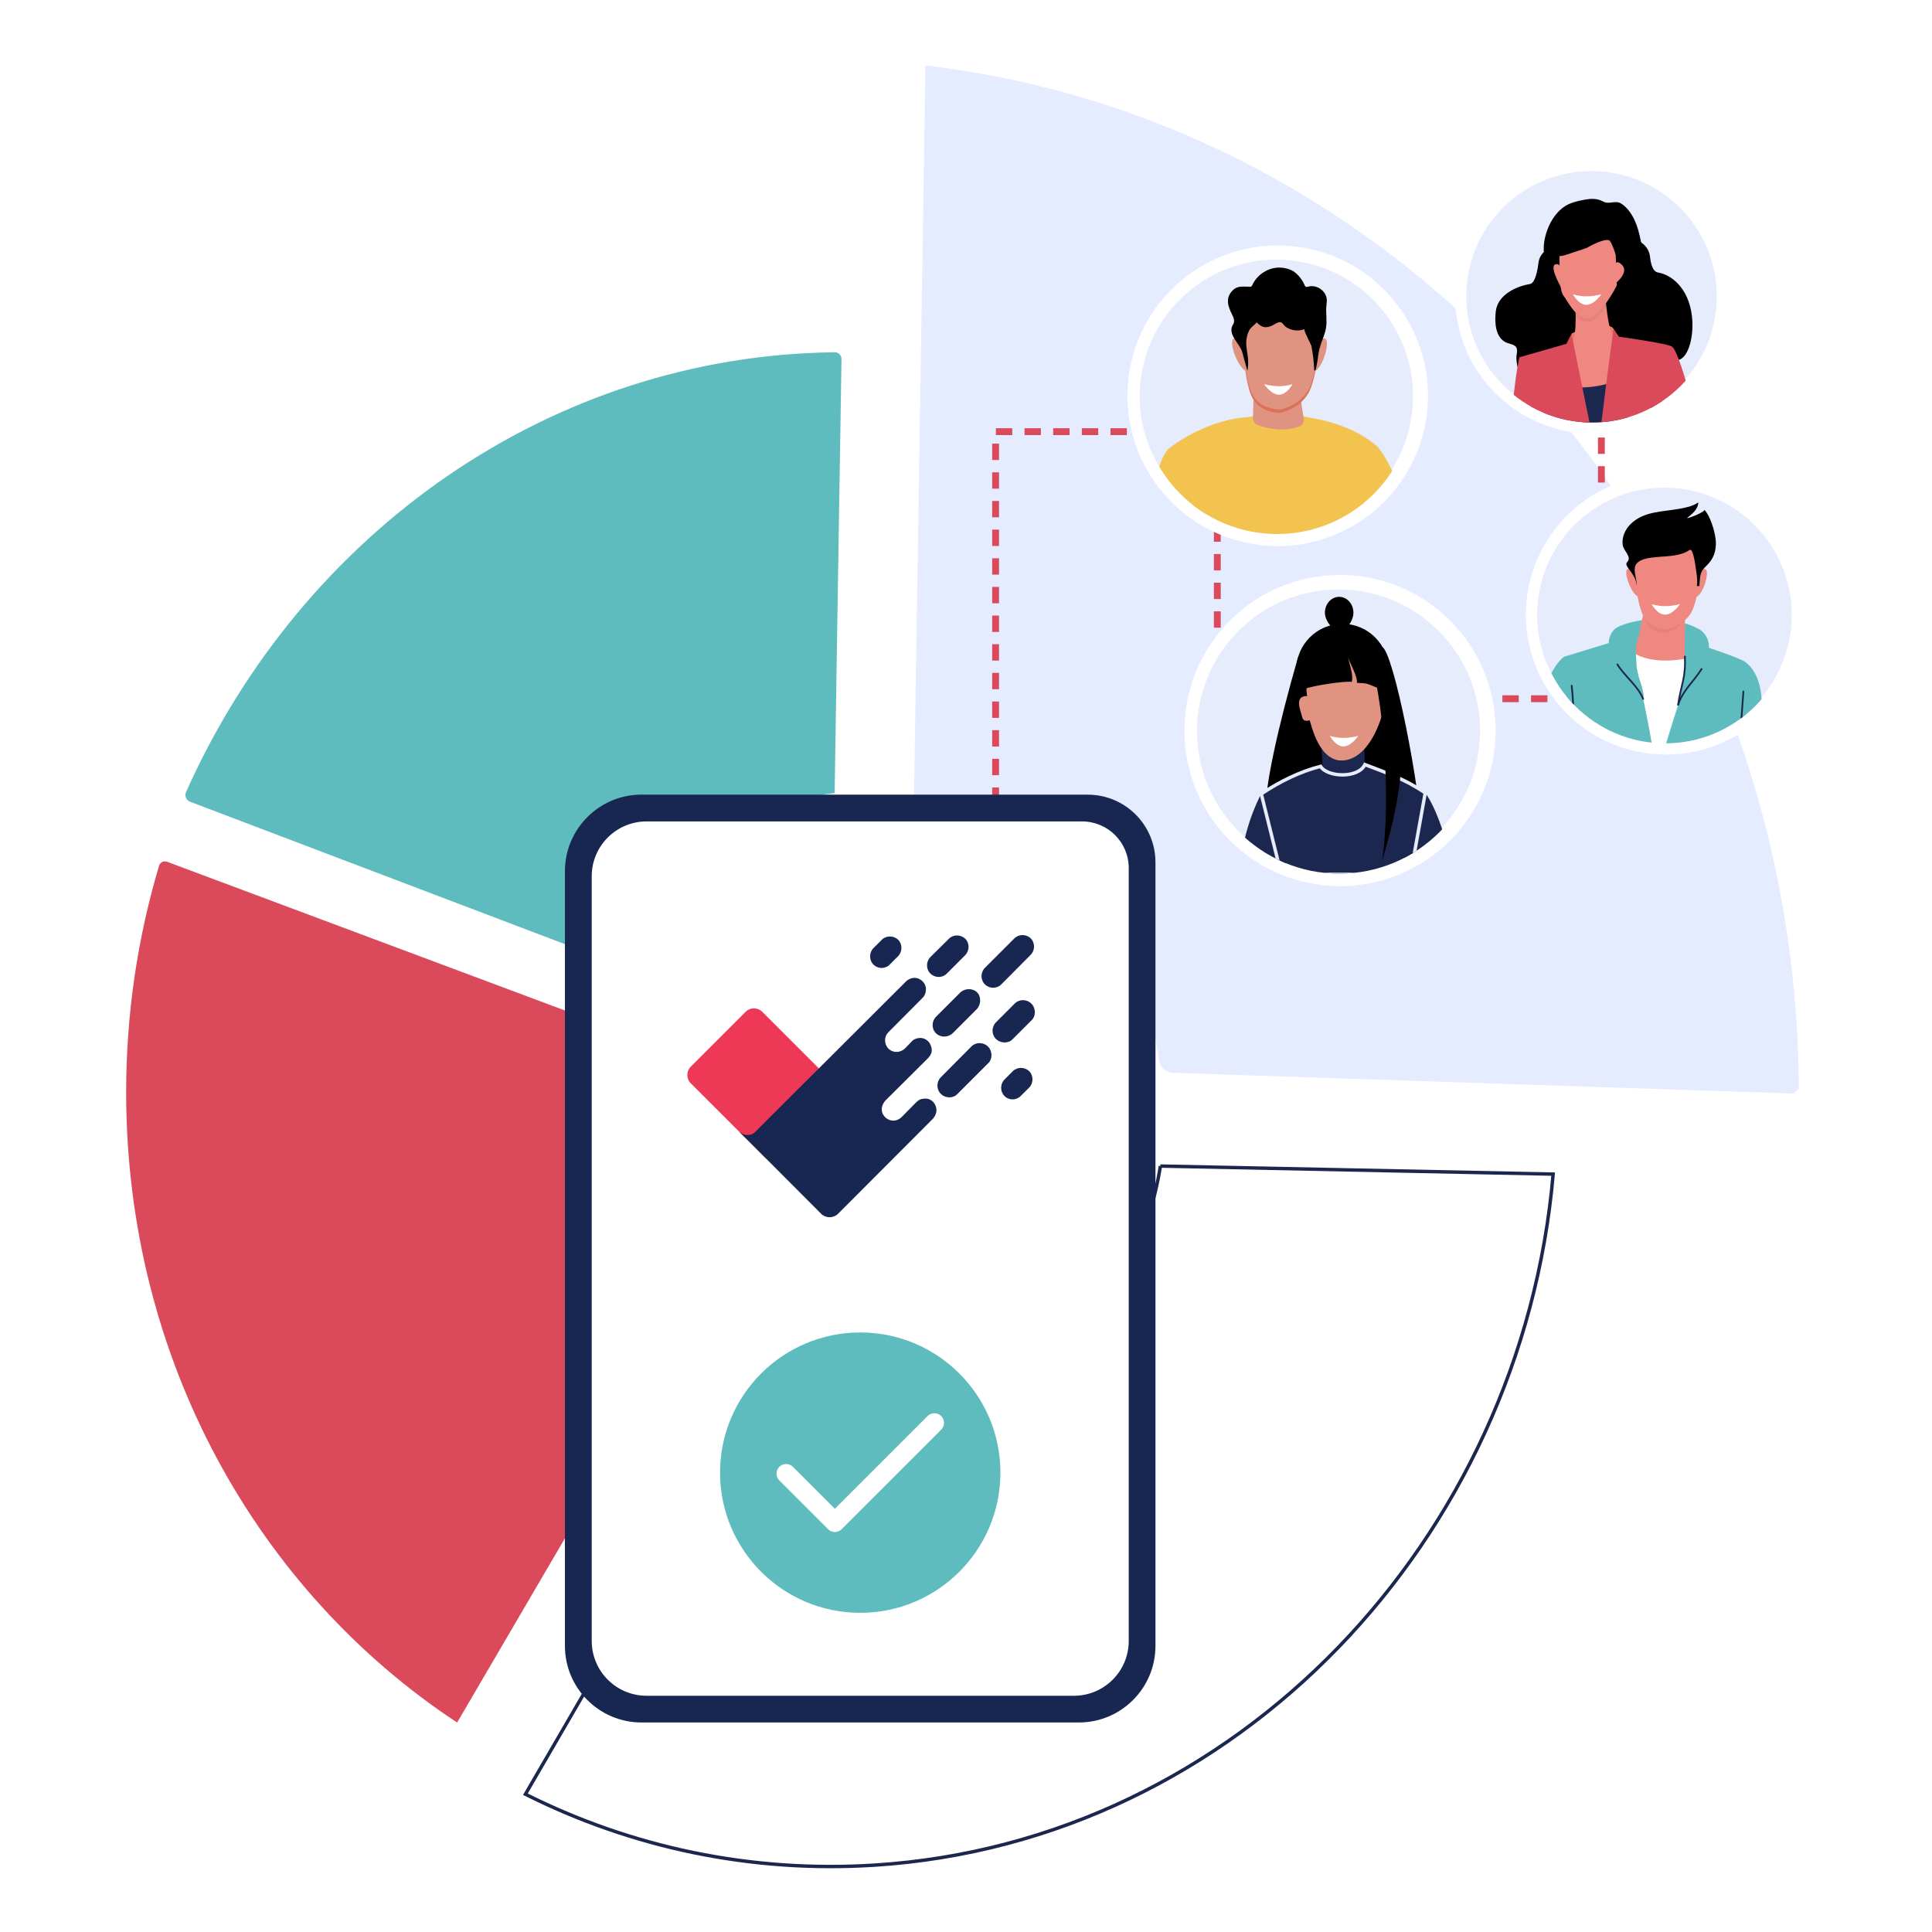 <?xml version="1.0" encoding="UTF-8"?> <svg xmlns="http://www.w3.org/2000/svg" xmlns:xlink="http://www.w3.org/1999/xlink" id="Layer_1" data-name="Layer 1" viewBox="0 0 470 470"><defs><style> .cls-1, .cls-2, .cls-3, .cls-4, .cls-5 { fill: none; } .cls-6 { fill: url(#linear-gradient); } .cls-7 { clip-path: url(#clippath); } .cls-2 { stroke-width: .42px; } .cls-2, .cls-3, .cls-8, .cls-5 { stroke-miterlimit: 10; } .cls-2, .cls-8 { stroke: #1b274e; } .cls-3 { stroke: #e6ecfc; } .cls-3, .cls-8 { stroke-width: .83px; } .cls-9 { opacity: .05; } .cls-10 { fill: #ee3956; } .cls-11 { fill: #e6ecfc; } .cls-12 { fill: #f3c34f; } .cls-13, .cls-8, .cls-14, .cls-15, .cls-16, .cls-17 { fill: #fff; } .cls-18 { fill: #e5ecff; } .cls-19 { fill: #ee8880; } .cls-20 { fill: #da7257; } .cls-21 { fill: #e19382; } .cls-22 { fill: #da4a5a; } .cls-23 { fill: #182751; } .cls-24 { fill: #1b274e; } .cls-25 { fill: #5ebbbe; } .cls-26 { clip-path: url(#clippath-1); } .cls-27 { clip-path: url(#clippath-3); } .cls-28 { clip-path: url(#clippath-2); } .cls-14 { filter: url(#drop-shadow-5); } .cls-15 { filter: url(#drop-shadow-4); } .cls-16 { filter: url(#drop-shadow-6); } .cls-17 { filter: url(#drop-shadow-3); } .cls-4 { stroke: #fff; stroke-linecap: round; stroke-linejoin: round; stroke-width: 4.68px; } .cls-5 { stroke: #da4a5a; stroke-dasharray: 0 0 3.98 2.99; stroke-width: 1.67px; } </style><filter id="drop-shadow-3" filterUnits="userSpaceOnUse"><feOffset dx="0" dy="0"></feOffset><feGaussianBlur result="blur" stdDeviation="4.17"></feGaussianBlur><feFlood flood-color="#000" flood-opacity=".25"></feFlood><feComposite in2="blur" operator="in"></feComposite><feComposite in="SourceGraphic"></feComposite></filter><clipPath id="clippath"><circle class="cls-1" cx="310.68" cy="96.66" r="33.25"></circle></clipPath><filter id="drop-shadow-4" filterUnits="userSpaceOnUse"><feOffset dx="0" dy="0"></feOffset><feGaussianBlur result="blur-2" stdDeviation="4.17"></feGaussianBlur><feFlood flood-color="#000" flood-opacity=".25"></feFlood><feComposite in2="blur-2" operator="in"></feComposite><feComposite in="SourceGraphic"></feComposite></filter><clipPath id="clippath-1"><circle class="cls-1" cx="387.34" cy="72.32" r="30.47"></circle></clipPath><linearGradient id="linear-gradient" x1="378.59" y1="23.23" x2="381.96" y2="45.34" gradientUnits="userSpaceOnUse"><stop offset="0" stop-color="#ef9690"></stop><stop offset="1" stop-color="#ec7969"></stop></linearGradient><filter id="drop-shadow-5" filterUnits="userSpaceOnUse"><feOffset dx="0" dy="0"></feOffset><feGaussianBlur result="blur-3" stdDeviation="4.17"></feGaussianBlur><feFlood flood-color="#000" flood-opacity=".25"></feFlood><feComposite in2="blur-3" operator="in"></feComposite><feComposite in="SourceGraphic"></feComposite></filter><clipPath id="clippath-2"><circle class="cls-1" cx="325.82" cy="178.1" r="34.43"></circle></clipPath><filter id="drop-shadow-6" filterUnits="userSpaceOnUse"><feOffset dx="0" dy="0"></feOffset><feGaussianBlur result="blur-4" stdDeviation="4.17"></feGaussianBlur><feFlood flood-color="#000" flood-opacity=".25"></feFlood><feComposite in2="blur-4" operator="in"></feComposite><feComposite in="SourceGraphic"></feComposite></filter><clipPath id="clippath-3"><circle class="cls-1" cx="405.1" cy="149.86" r="30.97"></circle></clipPath></defs><g><path class="cls-25" d="m146.36,233.08c11.29-21.93,32.29-37.39,56.68-40.15l1.67-105.59c.01-.9-.72-1.64-1.62-1.64-68.79.75-129.5,43.56-157.83,106.98-.41.92.04,2,.99,2.36l100.11,38.04Z"></path><path class="cls-8" d="m282.3,283.67c-5.74,35.21-31.76,62.72-67.12,63.92-9.95.34-21.82-1.97-30.54-5.51-.91-.37-1.95,0-2.45.85l-54.38,93.55c25.69,12.88,54.7,19.19,85.03,17.25,88.12-5.65,157.32-79.37,165-168.1l-95.55-1.96Z"></path><path class="cls-22" d="m111.21,419.04l54.57-93.27c.69-1.18.45-2.7-.58-3.6-15.65-13.77-25.61-34.46-25.61-57.81,0-5.85.63-11.56,1.82-17.05l-100.77-37.67c-.8-.3-1.7.14-1.94.96-5.2,17.44-8.01,35.95-8.01,55.11,0,65.29,32.26,121.52,80.51,153.33Z"></path><path class="cls-18" d="m222.35,193.43c31.23,5.22,55.45,31.52,59.56,64.39.22,1.76,1.67,3.1,3.44,3.16l151.06,5.06c.47-.46.72-.7,1.19-1.15-.46-126.37-91.08-234.64-212.46-248.97l-2.79,177.51Z"></path></g><polyline class="cls-5" points="389.57 71.59 389.57 169.98 296.14 169.98 296.14 105.01 242.2 105.01 242.2 217.19"></polyline><path class="cls-23" d="m156.07,193.32h108.56c9.09,0,16.46,7.38,16.46,16.46v190.62c0,10.28-8.35,18.63-18.63,18.63h-106.4c-10.28,0-18.63-8.35-18.63-18.63v-188.46c0-10.28,8.35-18.63,18.63-18.63Z"></path><path class="cls-13" d="m157.29,199.83h105.96c6.26,0,11.34,5.08,11.34,11.34v188.02c0,7.37-5.98,13.34-13.34,13.34h-103.96c-7.37,0-13.34-5.98-13.34-13.34v-186.02c0-7.37,5.98-13.34,13.34-13.34Z"></path><g><path class="cls-10" d="m168.01,263.5c-1.07-1.07-1.07-2.87,0-3.98l13.41-13.41c1.07-1.07,2.87-1.07,3.98,0l17.98,17.98c1.07,1.07,1.07,2.87,0,3.98l-13.41,13.41c-1.07,1.07-2.87,1.07-3.98,0l-17.98-17.98Z"></path><path class="cls-23" d="m227.68,251.36c-1.07-1.07-1.07-2.87,0-3.98l5.88-5.88c1.07-1.07,2.96-1.21,4.13-.1,1.07,1.07.97,3.01-.1,4.13l-5.88,5.88c-1.17,1.02-2.92,1.02-4.03-.05Z"></path><path class="cls-23" d="m239.58,239.45c-1.07-1.07-1.07-2.87,0-3.98l7.19-7.19c1.07-1.07,2.87-1.07,3.98,0,1.07,1.07,1.07,2.87,0,3.98l-7.19,7.24c-1.07,1.07-2.87,1.07-3.98-.05Z"></path><path class="cls-23" d="m226.32,232.84c-1.07,1.12-1.07,2.92,0,3.98,1.12,1.12,2.92,1.12,3.98.05l4.52-4.52c1.07-1.12,1.07-2.92,0-3.98-1.12-1.07-2.92-1.07-3.98,0l-4.52,4.47Z"></path><path class="cls-23" d="m228.85,262.09c-1.07,1.12-1.07,2.92,0,3.98,1.07,1.12,2.96,1.21,4.03.1l7.53-7.53c1.12-1.07,1.02-3.01-.1-4.08-1.12-1.07-2.92-1.07-3.98,0l-7.48,7.53Z"></path><path class="cls-23" d="m242.26,248.73c-1.07,1.12-1.07,2.92,0,3.98,1.07,1.12,3.01,1.21,4.08.1l4.62-4.62c1.12-1.07,1.02-3.01-.1-4.08-1.12-1.07-2.92-1.07-3.98,0l-4.62,4.62Z"></path><path class="cls-23" d="m244.35,262.63c-1.07,1.12-1.07,2.92,0,3.98,1.07,1.12,2.87,1.12,3.98,0l2.04-2.04c1.07-1.12,1.07-2.92,0-3.98-1.12-1.07-2.92-1.07-3.98,0l-2.04,2.04Z"></path><path class="cls-23" d="m212.47,234.64c-1.07-1.07-1.07-2.87,0-3.98l2.04-2.04c1.07-1.07,2.87-1.07,3.98,0,1.07,1.07,1.07,2.87,0,3.98l-2.04,2.04c-1.07,1.12-2.87,1.12-3.98,0Z"></path><path class="cls-23" d="m220.88,238.38c.49-.34,2.04-1.07,3.55.34.87.87.87,1.8.78,2.43-.1.87-.53,1.36-.78,1.6l-8.36,8.41c-.92.92-1.12,2.62.05,3.94,1.31,1.21,3.01.92,3.98,0l1.94-1.99c.49-.39.97-.49,1.41-.58h.05c.78-.1,1.6.1,2.33.83.53.53.73,1.26.83,1.85.1.78-.29,1.55-.83,2.14l-10.35,10.3c-.87.87-1.6,2.62-.15,4.13,1.36,1.26,2.96.97,3.98,0l3.5-3.55c.49-.49,1.02-.87,1.65-.92.87-.15,1.75-.05,2.53.73.58.63.83,1.36.83,2.04s-.29,1.36-.83,2.04l-23.28,23.32c-1.12.87-2.58.92-3.74.05l-18.22-18.27-1.94-1.9c1.7,1.31,3.01.78,3.79.15,1.7-1.75,17.4-17.35,17.4-17.35l19.53-19.49c.1-.1.19-.15.34-.24Z"></path></g><g><g><circle class="cls-17" cx="310.84" cy="96.29" r="36.56" transform="translate(145.71 376.69) rotate(-76.72)"></circle><circle class="cls-11" cx="310.49" cy="96.39" r="33.25" transform="translate(165.61 387.44) rotate(-80.78)"></circle><g class="cls-7"><g><path class="cls-12" d="m292.37,129.04c.52-2.43.94-4.02.94-4.02l-9.24-15.65s-2.99,3.03-4.78,16.22c-.25,1.83,1.17,3.45,3.02,3.45h10.07Z"></path><path class="cls-12" d="m342.36,125.53c-2.57-11.44-7.14-16.76-7.14-16.76l-5.78,19.16s.17.38.44,1.11h9.67c1.84,0,3.21-1.71,2.81-3.51Z"></path><path class="cls-12" d="m292.3,129.04c9.5,3.49,22.41,3.01,37.48,0,.35-1.46.83-3.03,1.47-4.84l3.98-15.44c-5.57-5-13.4-6.64-16.42-7.11-7-1.74-15.19-.2-15.19-.2-11.1.77-19.56,7.89-19.56,7.89l6.88,15.65c.54,1.32,1,2.67,1.36,4.05Z"></path><path class="cls-21" d="m305.04,93.91l-.24,7.8c-.02.77.45,1.47,1.18,1.72,1.99.7,6.12,1.77,10.03.37.79-.28,1.26-1.09,1.14-1.92l-1.17-7.97h-10.95Z"></path><g><path class="cls-20" d="m302.15,81.65s.46,10.54,2.29,14.66c1.83,4.12,6.41,4.12,6.87,4.12s4.58-.92,6.87-4.58c2.29-3.66,3.21-15.57,3.21-15.57,0,0-4.12-4.58-9.62-5.04-5.5-.46-9.62,4.12-9.62,6.41Z"></path><path class="cls-21" d="m302.15,80.82s.46,10.54,2.29,14.66c1.83,4.12,6.41,4.12,6.87,4.12s4.58-.92,6.87-4.58c2.29-3.66,3.21-15.57,3.21-15.57,0,0-4.12-4.58-9.62-5.04-5.5-.46-9.62,4.12-9.62,6.41Z"></path><path class="cls-21" d="m319.39,84.62s2.1-3.15,3.15-2.1-1.05,7.88-3.15,7.88,0-5.78,0-5.78Z"></path><path class="cls-21" d="m303.63,85.15s-2.63-3.68-3.68-2.63,1.58,7.88,3.68,7.88v-5.26Z"></path><path d="m322.69,78.24c.01-.71-.03-1.45-.06-2.29-.04-.84.04-1.68.13-2.51.26-2.41-2.26-4.32-4.53-3.71-.18.05-.36.11-.53.04-.21-.08-.3-.32-.39-.53-.53-1.31-1.92-3.01-3.25-3.56-1.14-.48-2.4-.68-3.62-.54-2.47.28-4.75,1.93-5.78,4.2-.06.13-.12.26-.24.34-.11.07-.24.07-.37.07-1.24.02-2.67-.26-3.72.51-.89.65-1.54,1.65-1.6,2.77-.07,1.22.45,2.38.99,3.47.33.66.67,1.42.41,2.11-.08.21-.21.4-.31.6-1.13,2.24,1.84,4.44,2.38,6.45.42,1.53.83,3.05,1.25,4.58.19-.97.24-1.97.16-2.96-.11-1.36-.48-2.7-.43-4.07.04-.98.26-1.95.71-2.83.43-.84,1.23-1.21,1.82-1.95.55.51,1.14,1.05,1.89,1.15.47.07.94-.04,1.39-.18.68-.21,1.65-.98,2.31-1.03.66-.05.89.64,1.32,1.01,1.21,1.02,3.27,1.3,4.73.69-.34.14,1.63,3.81,1.69,4.14.37,1.95.6,3.93.68,5.92.16.11.33-.12.38-.31.36-1.32.47-2.7.7-4.05.26-1.53.88-2.96,1.38-4.42.39-1.14.51-2.1.53-3.1Z"></path></g></g></g></g><g><circle class="cls-15" cx="387.48" cy="71.99" r="33.5"></circle><circle class="cls-11" cx="387.17" cy="72.09" r="30.47"></circle><g class="cls-26"><g><path d="m380.63,65.47c-1.93,0-3.93.25-4.68-2.08-1.42-4.38.97-10.92,4.88-13.3,1.31-.8,2.84-1.15,4.34-1.45,1.77-.35,3.3-.44,4.89.41,1.47.79,2.9-.48,4.42.53,1.3.86,2.29,2.22,2.98,3.6.9,1.79,1.37,3.77,1.77,5.74.09.45.17.91.08,1.35-.08.37-.29.7-.5,1.02-1.58,2.45-3.69,4.17-6.73,4.17h-11.45Z"></path><path d="m380.24,57.76s.35.73-1.92,1.87c-1.27.64-3.73,1.58-4.06,4.33-.17,1.42-.72,4.92-2.07,5.14-3.36.54-7.9,2.64-8.32,6.72-.49,4.68.86,7.14,3.24,7.75,1.75.45,2.19.92,1.84,2.77-.34,1.77,1.01,8.14,3.94,9.77,6.58,3.64,12.31-12.93,12.31-12.93l1.35-21.39-6.32-4.02Z"></path><path d="m395.31,55.89s-.36.77,1.96,1.98c1.29.67,3.8,1.67,4.13,4.58.17,1.5.57,3.61,1.94,3.84,3.42.57,7.39,3.91,8.23,10.38.64,4.94-.76,10.24-3.19,10.89-1.78.48-1.65-.47-1.29,1.49.35,1.88-.47,1.15-3.46,2.87-6.7,3.85-13.39-9.13-13.39-9.13l-1.37-22.66,6.43-4.26Z"></path><path class="cls-6" d="m386.35,79.64s5.09-1.31,6.17.31c.54,2.69.82,5.37.82,5.37l-5.86,1.1-3.88-.89-.92-.54-.38-3.82s1.98-1.15,4.06-1.54Z"></path><path class="cls-19" d="m380.25,66.05s-.82-2.45-2.04-1.64c-1.23.82,1.84,6.04,1.84,6.04l.2-4.4Z"></path><path class="cls-19" d="m392.51,66.05s0-3.68,2.04-1.64c2.04,2.04-2.04,4.91-2.04,4.91v-3.27Z"></path><path class="cls-22" d="m411.77,99.47c-1.71-8.26-4.17-14.72-4.95-15.09l-4.64,11.48s-.94,3.42-.86,7.67h7.14c2.14,0,3.74-1.97,3.31-4.06Z"></path><path class="cls-22" d="m376.04,103.53c.21-3.69.12-6.02.12-6.02l-6.54-10.62s-.82,3.26-1.64,11.84c-.04.4-.07.8-.11,1.22-.16,1.93,1.36,3.58,3.29,3.58h4.87Z"></path><path class="cls-19" d="m385.1,103.55h7.12l1.93-20.3s-1.64-.42-2.45-3.28c-.82-2.86-1.23-8.59-1.23-8.59l-7.36,1.63s.82,7.79-.82,11.47l2.8,19.08Z"></path><path class="cls-24" d="m396.06,103.55l1.02-12.82c-7.46,4.46-15.13,4.25-22.92,1.88l2.21,10.94h19.68Z"></path><path class="cls-22" d="m386.84,103.53c-2.21-10.66-4.55-22.34-4.55-22.34l-1.23,2.45-11.45,3.28c.56,2.62,2.27,9.82,3.99,16.61h13.23Z"></path><path class="cls-9" d="m379.43,61.16s-.41,9.81.82,11.45c1.23,1.64,2.86,5.32,5.72,5.72,2.86.41,7.36-7.77,7.36-8.18s-.41-11.04-.41-11.04c0,0-8.59-6.95-13.49,2.04Z"></path><path class="cls-22" d="m403.2,103.53c.61-3.27,1.15-5.82,1.15-5.82l2.48-13.34c-.78-.78-13-2.46-13-2.46l-1.31-1.95s-1.63,11.87-3.03,23.56h13.72Z"></path><path class="cls-19" d="m379.43,60.32s-.41,9.81.82,11.45c1.23,1.64,2.86,5.32,5.72,5.72,2.86.41,7.36-7.77,7.36-8.18s-.41-11.04-.41-11.04c0,0-8.59-6.95-13.49,2.04Z"></path><path d="m377.8,58.69s-1.64,4.91,3.27,3.27l4.91-1.64s4.91-2.86,5.72-1.64c.82,1.23,1.64,4.25,1.64,4.25,0,0,1.64-4.25,0-6.7-1.64-2.45-11.86-4.5-15.54,2.45Z"></path></g></g></g><g><circle class="cls-14" cx="325.99" cy="177.72" r="37.85"></circle><circle class="cls-11" cx="325.63" cy="177.83" r="34.43"></circle><g class="cls-28"><g><circle cx="326.58" cy="162.99" r="11.23"></circle><path d="m315.79,159.85c-4.94,17.08-8.3,32.6-7.75,36.97l14.4-1.52,1.67-31.59-8.32-3.86Z"></path><path d="m331.73,158.09l-1.98,38.62,16.29,8.68c-.34-13.2-7.08-47.11-9.84-48.02l-4.47.72Z"></path><polygon class="cls-24" points="331.73 179 332.21 189.52 322.01 191.05 321.37 180.01 331.73 179"></polygon><path class="cls-21" d="m336.57,172.67s-2.44,10.92-9.06,12.23c-6.61,1.31-8.57-8.98-8.92-9.71,0,0-1.48.7-1.81-.77-.33-1.47-2.08-5.17,1.21-5.09,0,0-.65-3.67.49-5.48,1.14-1.8,3.43-6.14,8.16-4.93,4.73,1.21,12.29,5.18,9.93,13.76Z"></path><path d="m318.36,159.55c-2.21,3.09-.47,5.83-1.07,8.05,2.14-.78,9.37-1.94,11.55-1.73.45-1.48-.43-3.94-.89-5.88.71,1.84,2.32,4.66,2.15,6.12,2.92.13,2.32.17,5.61,1.49l-2.56-8.92c-5.69-2.66-10.61-2.32-14.8.86Z"></path><path d="m329.25,149.07c0,2.14-2.02,4.55-3.47,4.55-1.2,0-3.47-2.41-3.47-4.55s1.55-3.88,3.47-3.88,3.47,1.74,3.47,3.88Z"></path><path class="cls-24" d="m343.16,212.7l3.56-19.81c-4.84-3.3-9.34-4.86-14.67-6.89-1.65,3.44-9.21,3.1-10.79.43-5.02,1.28-9.81,3.64-14.43,6.69l4.87,19.58h31.46Z"></path><path class="cls-24" d="m352.93,209.2c-2.88-12.33-6.21-16.31-6.21-16.31l-5.33,16.22s.64,1.29,1.49,3.6h7.27c1.84,0,3.2-1.71,2.78-3.5Z"></path><path class="cls-24" d="m312.05,212.7c.59-2.12,1.38-4.34,2.4-6.62l-7.62-12.96s-3.76,6.53-5.01,16.37c-.22,1.7,1.12,3.2,2.83,3.2h7.4Z"></path><path class="cls-3" d="m343.16,212.7l3.56-19.81c-4.84-3.3-9.34-4.86-14.67-6.89-1.65,3.44-9.21,3.1-10.79.43-5.02,1.28-9.81,3.64-14.43,6.69l4.87,19.58h31.46Z"></path><path d="m332.82,158.88c3.78,9.55,5.67,36.5,3.36,50.74,3.61-12.44,8.11-28.22,1.24-49.43l-4.59-1.31Z"></path></g></g></g><g><circle class="cls-16" cx="405.25" cy="149.51" r="34.05"></circle><circle class="cls-11" cx="404.92" cy="149.61" r="30.97" transform="translate(166.28 509.33) rotate(-76.72)"></circle><g class="cls-27"><g><path class="cls-13" d="m417.73,184c-.24-12.82-.48-23.42-.48-23.42-5.8-3.57-27.24-3.12-27.24-3.12,0,0-1.49,12.37-3.19,26.55h30.9Z"></path><path class="cls-25" d="m382.33,184h19.95c-.64-6.2-5.79-29.13-5.79-29.13l-16,4.9s1.26,14.3,1.26,18.76c0,1.02.29,3.01.58,5.47Z"></path><path class="cls-25" d="m425.72,184c1.73,0,3.12-1.41,3.11-3.13-.03-4.95-.13-9.29-.36-11.69-.59-6.12-3.84-8.06-3.84-8.06l-1.65,22.88h2.74Z"></path><path class="cls-25" d="m382.93,184c.07-7.56-.06-21.49-2.44-24.21,0,0-3.08,1.59-6.21,11.86-.9,2.96-1.72,5.78-2.48,8.46-.56,1.95.91,3.9,2.95,3.9h8.19Z"></path><path class="cls-25" d="m424.03,184c.58-10.87,1.08-22.45.6-22.92-.89-.89-11.62-4.4-11.62-4.4,0,0-6.99,21.38-8.61,27.32h19.64Z"></path><path class="cls-2" d="m424.13,168.05l-1.15,15.95h2.74c1.73,0,3.12-1.41,3.11-3.13"></path><path class="cls-2" d="m374.28,171.64c-.9,2.96-1.72,5.78-2.48,8.46-.56,1.95.91,3.9,2.95,3.9h8.19c.04-4.72,0-11.94-.61-17.35"></path><path class="cls-19" d="m397.16,158.67l2.68-9.38h9.82l1.34,10.72s-8.48,2.23-13.84-1.34Z"></path><g><path class="cls-9" d="m397.16,137.94s.92,8.14,2.48,11.64c1.56,3.5,3.16,4.39,5.84,4.34.39,0,3.89-1.61,5.84-4.73,1.95-3.11,2.72-12.4,2.72-12.4,0,0-3.5-3.89-8.17-4.28-4.67-.39-8.71,3.48-8.71,5.43Z"></path><path class="cls-19" d="m397.16,137.11s.92,8.97,2.48,12.47c1.56,3.5,5.45,3.5,5.84,3.5s3.89-.78,5.84-3.89c1.95-3.11,2.72-13.23,2.72-13.23,0,0-3.5-3.89-8.17-4.28-4.67-.39-8.71,3.48-8.71,5.43Z"></path><path class="cls-19" d="m412.34,140.36s1.79-2.68,2.68-1.79-.89,6.7-2.68,6.7,0-4.91,0-4.91Z"></path><path class="cls-19" d="m398.94,140.8s-2.23-3.13-3.13-2.23c-.89.89,1.34,6.7,3.13,6.7v-4.47Z"></path><path d="m416.92,135.04c.47-1.23.6-2.6.44-3.91-.23-1.98-1.3-5.66-2.77-7.14.42.42-3.58,2.11-4.2,2.05,1.2-.98,2.7-2.1,2.76-3.81-1.39.94-3.09,1.28-4.75,1.57-4.13.73-8.56.58-11.73,3.7-1.33,1.3-2.23,3.32-1.88,5.2.25,1.37,2.29,2.82,1.03,4.08-.89.89,1.81,2.52,2.24,5.05.03.18.06.37.12.54-.04-1.3-.54-2.69-.51-3.95.06-2.59,3.96-2.77,5.87-2.94,2.54-.23,5.3-.21,7.5-1.69.89-.6,1.46,4.27,1.5,4.51.22,1.39.48,2.87.25,4.27h.61c.18-1.64.01-3.22,1.22-4.41.58-.58,1.17-1.16,1.63-1.84.27-.41.5-.84.67-1.29Z"></path></g><path class="cls-25" d="m399.36,150.96c-.34,2.05-.45,3.04-1.1,5.02-.59,1.78-.16,4.27-.12,6.14.05,2.62,2.08,5.48,1.64,8.06-1.14-3.2-4.62-5.69-6.4-8.68-1.74-2.92-2.98-5.28-.99-8.03,1.23-1.71,7-2.67,6.97-2.51Z"></path><path class="cls-2" d="m399.78,170.18c-1.14-3.2-4.62-5.69-6.4-8.68"></path><path class="cls-25" d="m409.88,159.54c.25,5.45-.82,6.56-1.69,12.07,1.16-3.72,3.79-5.68,5.85-9,2.03-3.27,2.69-7.35-.64-9.53-.23-.15-3.45-1.64-3.44-1.35.04.8-.2,5.45-.09,7.81Z"></path><path class="cls-2" d="m409.88,159.54c.25,5.45-.82,6.56-1.69,12.07,1.16-3.72,3.79-5.68,5.85-9"></path></g></g></g><path class="cls-13" d="m314.44,93.45s-1.37,2.57-3.29,2.57-3.64-2.57-3.64-2.57c0,0,1.73.5,3.64.5s3.29-.5,3.29-.5Z"></path><path class="cls-13" d="m323.51,179.01s1.37,2.57,3.29,2.57,3.64-2.57,3.64-2.57c0,0-1.73.5-3.64.5s-3.29-.5-3.29-.5Z"></path><path class="cls-13" d="m401.78,146.96s1.37,2.57,3.29,2.57,3.64-2.57,3.64-2.57c0,0-1.73.5-3.64.5s-3.29-.5-3.29-.5Z"></path><path class="cls-13" d="m382.64,71.59s1.37,2.57,3.29,2.57,3.64-2.57,3.64-2.57c0,0-1.73.5-3.64.5s-3.29-.5-3.29-.5Z"></path></g><g><circle class="cls-25" cx="209.27" cy="358.25" r="34.1"></circle><polyline class="cls-4" points="191.24 358.49 203.1 370.35 227.31 346.14"></polyline></g></svg> 